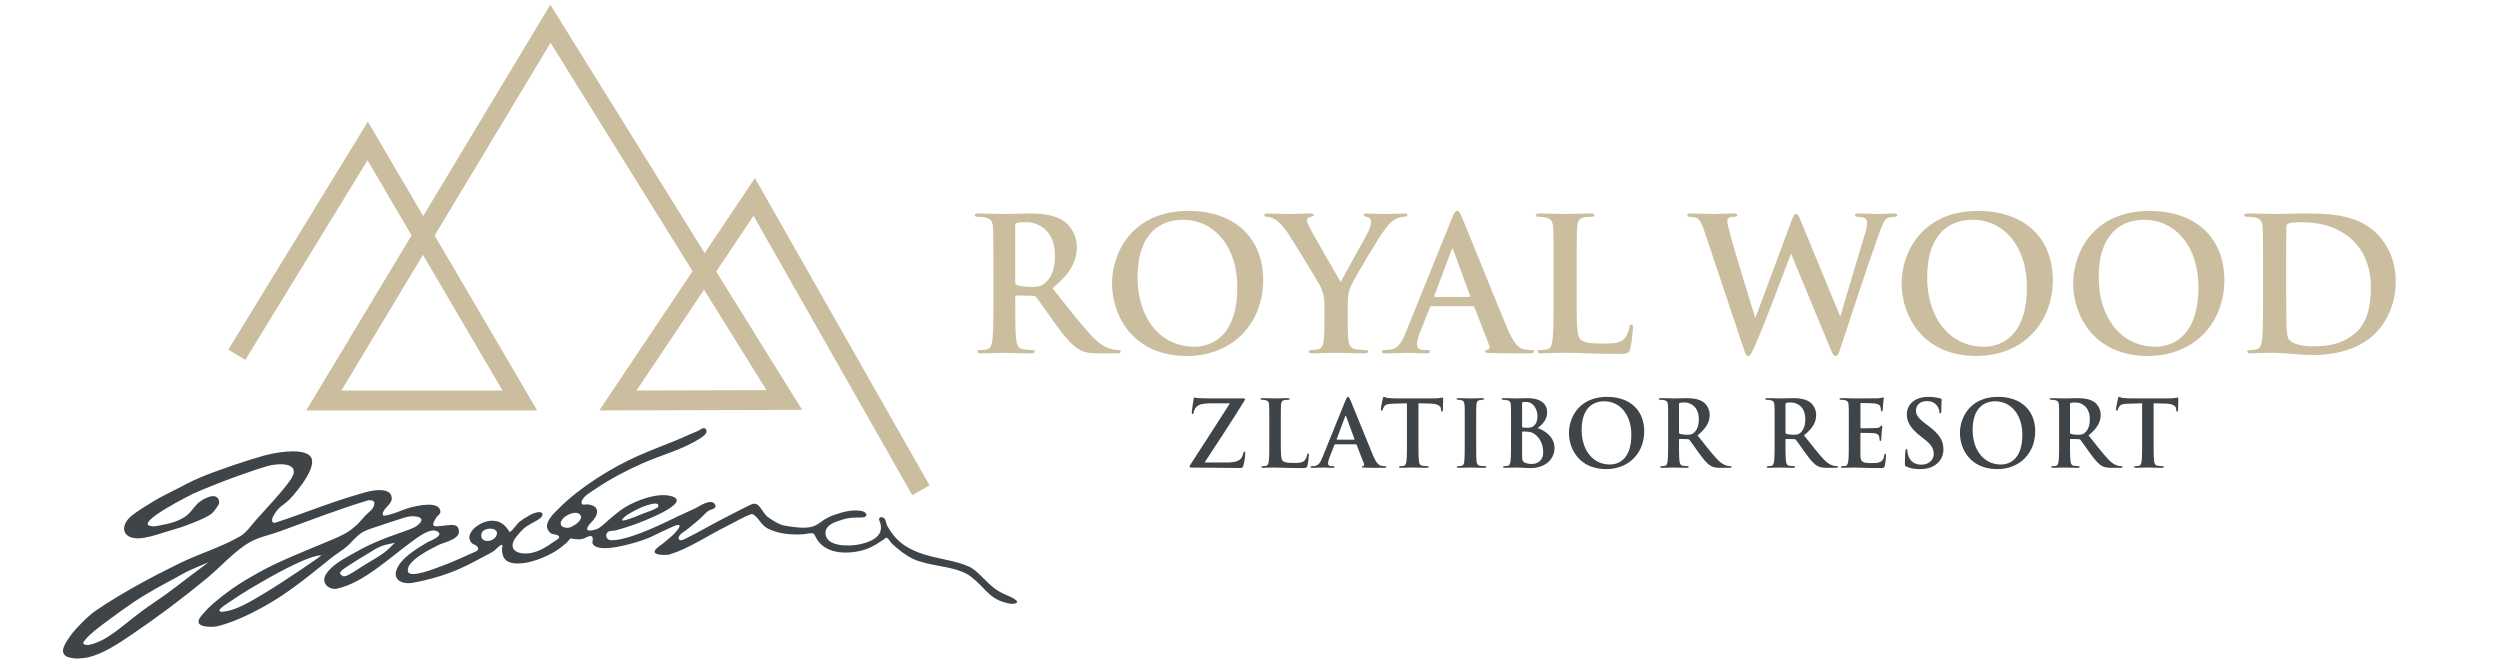 <?xml version="1.0" encoding="iso-8859-1"?>
<!-- Generator: Adobe Illustrator 23.0.2, SVG Export Plug-In . SVG Version: 6.00 Build 0)  -->
<svg version="1.1" id="Layer_1" xmlns="http://www.w3.org/2000/svg" xmlns:xlink="http://www.w3.org/1999/xlink" x="0px" y="0px"
	 viewBox="0 0 205 54" style="enable-background:new 0 0 205 54;" xml:space="preserve">
<path style="fill:#CABE9F;" d="M62.851,31.992l-5.12-8.237l-5.536,8.267L62.851,31.992z M41.207,32.023L34.685,20.9l-6.692,11.123
	H41.207z M18.725,28.666l11.44-18.693l4.538,7.74L45.125,0.387l12.658,20.364l4.118-6.148L76.222,39.8l-1.416,0.804L61.788,17.697
	l-3.062,4.571l7.05,11.342L49.14,33.657l7.648-11.419L45.147,3.51L35.64,19.312l8.411,14.344h-18.94L33.747,19.3l-3.612-6.16
	l-10.02,16.374L18.725,28.666z"/>
<path style="fill-rule:evenodd;clip-rule:evenodd;fill:#3F4448;" d="M51.027,42.595c0.147-0.229,0.397-0.374,0.628-0.511
	c0.542-0.323,1.239-0.658,1.863-0.768c0.136-0.024,0.297-0.048,0.414,0.027c0.068,0.043,0.077,0.197,0.013,0.246
	c-0.354,0.272-1.133,0.46-1.559,0.665C52.216,42.337,50.84,42.886,51.027,42.595 M47.547,42.183
	c0.427,0.419-0.645,1.099-0.993,1.101c-0.61,0.003-0.78-0.414-0.301-0.848C46.523,42.191,47.219,41.861,47.547,42.183z
	 M40.704,43.922c-0.234,0.562-1.385,0.653-1.226-0.15C39.601,43.176,41.038,43.198,40.704,43.922z M32.387,44.504
	c-0.316,0.286-0.535,0.557-0.948,0.858c-0.413,0.302-1.023,0.639-1.518,0.944c-0.495,0.305-1.116,0.744-1.455,0.887
	c-0.339,0.143-0.394,0.019-0.501-0.064c-0.107-0.082-0.123-0.15,0.02-0.305c0.144-0.156,0.433-0.335,0.78-0.563
	c0.347-0.228,0.889-0.561,1.301-0.805c0.412-0.244,0.783-0.5,1.173-0.659C31.629,44.637,32.004,44.601,32.387,44.504z
	 M26.347,45.533c0.1,0.019-3.487,2.418-4.446,2.98c-1.043,0.61-2.5,1.604-3.764,1.656c-0.07,0.003-0.181-0.105-0.138-0.162
	c0.171-0.23,0.425-0.38,0.66-0.54c0.7-0.476,1.411-0.936,2.14-1.364C22.009,47.393,25.192,45.547,26.347,45.533z M17.096,46.11
	c-0.479,0.357-0.875,0.649-1.437,1.072c-0.563,0.424-1.268,0.981-1.939,1.469c-0.671,0.488-1.457,0.994-2.087,1.459
	c-1.013,0.748-1.945,1.615-3.031,2.257c-0.245,0.145-1.421,0.735-1.723,0.439c-0.079-0.077-0.092-0.102,0.048-0.273
	c0.541-0.664,1.37-1.234,2.046-1.738c0.542-0.405,1.342-0.991,1.964-1.406c0.622-0.415,1.193-0.751,1.765-1.081
	c0.572-0.331,1.202-0.653,1.664-0.904c0.462-0.251,0.654-0.387,1.109-0.602C15.931,46.586,16.556,46.341,17.096,46.11z
	 M15.633,41.956c0.165-0.189,0.418-0.53,0.631-0.719c0.373-0.331,1.567-1.007,1.707-0.097c0.028,0.181-0.081,0.302-0.209,0.484
	c-0.128,0.182-0.275,0.419-0.547,0.593c-0.536,0.345-1.458,0.685-2.065,0.913c-0.426,0.16-1.071,0.336-1.528,0.477
	c-0.458,0.14-0.847,0.276-1.217,0.366c-0.37,0.089-0.693,0.155-1.001,0.17c-1.339,0.065-1.642-0.994-0.615-1.849
	c0.4-0.334,1.288-0.885,1.883-1.24c0.595-0.354,1.039-0.561,1.682-0.886c0.643-0.325,1.301-0.705,2.176-1.063
	c1.654-0.677,3.929-1.416,5.088-1.737c0.834-0.231,2.942-0.654,3.733-0.044c0.913,0.704-0.96,2.922-1.526,3.543
	c-0.303,0.332-0.714,0.577-0.941,0.803c-0.227,0.227-0.321,0.393-0.417,0.549c-0.095,0.157-0.145,0.27-0.152,0.383
	c-0.023,0.348,0.206,0.279,0.418,0.211c0.451-0.146,1.627-0.562,2.39-0.839c1.579-0.575,3.108-1.122,4.723-1.577
	c0.541-0.153,1.571-0.387,2.081,0.005c0.148,0.114,0.215,0.347,0.193,0.537c-0.052,0.457-0.738,0.776-0.741,1.236
	c0,0.056,0.066,0.117,0.12,0.112c0.633-0.051,1.512-0.506,2.15-0.671c0.508-0.132,2.425-0.601,2.464,0.345
	c0.008,0.196-0.229,0.313-0.336,0.476c-0.614,0.938,0.008,0.714,0.744,0.651c0.477-0.04,1.112-0.199,1.108,0.518
	c-0.003,0.637-1.226,0.864-1.644,1.072c-0.529,0.263-2.759,1.323-2.529,2.193c0.153,0.582,2.304-0.291,2.563-0.383
	c1.005-0.353,1.975-0.816,2.95-1.248c0.251-0.111,0.353-0.271,0.083-0.493c-0.127-0.104-0.319-0.127-0.414-0.263
	c-0.105-0.149-0.186-0.354-0.143-0.533c0.168-0.698,1.092-1.205,1.731-1.249c0.669-0.047,1.115,0.249,1.472,0.778
	c0.031,0.046,0.041,0.156,0.092,0.137c0.259-0.095,0.556-0.627,0.789-0.813c0.273-0.218,0.569-0.406,0.875-0.571
	c0.188-0.101,0.39-0.181,0.598-0.223c0.253-0.051,0.599,0.02,0.357,0.364c-0.11,0.156-0.291,0.243-0.454,0.337
	c-0.64,0.368-0.92,0.458-1.414,1.06c-0.15,0.183-0.322,0.357-0.418,0.576c-0.359,0.812,0.413,1.077,1.074,1.04
	c0.87-0.048,1.578-0.518,2.274-1.004c0.173-0.121,0.624-0.333,0.211-0.51c-0.175-0.076-0.402-0.041-0.547-0.167
	c-0.801-0.695,0.308-1.641,0.772-2.099c1.707-1.685,4.192-3.234,6.393-4.22c1.436-0.643,2.919-1.142,4.357-1.811
	c0.179-0.084,0.368-0.144,0.548-0.227c0.152-0.07,0.285-0.192,0.447-0.233c0.076-0.018,0.18,0.001,0.224,0.067
	c0.058,0.088,0.078,0.222,0.03,0.316c-0.081,0.158-0.234,0.27-0.379,0.368c-1.458,0.983-3.244,1.415-4.834,2.12
	c-1.307,0.58-2.677,1.294-3.869,2.105c-0.331,0.225-1.041,0.613-1.135,1.052c-0.016,0.073-0.004,0.185,0.062,0.214
	c0.132,0.058,0.288-0.012,0.431,0.002c1.035,0.099,0.931,0.848,0.31,1.462c-0.124,0.123-0.679,0.724-0.07,0.677
	c0.231-0.018,0.472-0.07,0.672-0.191c0.356-0.216,0.64-0.54,0.966-0.802c0.37-0.296,0.723-0.62,1.123-0.87
	c0.953-0.596,2.733-1.277,3.869-0.952c1.841,0.525-2.657,2.205-3.202,2.385c-0.438,0.144-0.876,0.294-1.321,0.411
	c-0.193,0.051-0.402,0.025-0.59,0.092c-0.361,0.129-0.274,0.665,0.08,0.713c0.557,0.076,1.483-0.214,2.005-0.393
	c1.242-0.424,2.374-0.982,3.553-1.549c0.477-0.229,0.964-0.434,1.439-0.666c0.371-0.181,1.106-0.727,1.525-0.424
	c0.096,0.069,0.175,0.25,0.104,0.347c-0.13,0.179-0.403,0.172-0.578,0.303c-0.256,0.193-0.462,0.45-0.703,0.661
	c-0.324,0.284-0.658,0.555-0.993,0.826c-0.202,0.164-0.697,0.412-0.732,0.712c-0.009,0.08,0.062,0.184,0.14,0.193
	c0.151,0.017,0.302-0.06,0.44-0.129c1.124-0.554,2.214-1.208,3.339-1.773c0.675-0.339,1.336-0.701,2.021-1.021
	c0.741-0.345,0.84,0.687,1.476,1.093c0.402,0.257,0.812,0.551,1.278,0.634c3.026,0.544,2.412-0.316,4.093-0.885
	c0.707-0.239,1.376-0.433,2.128-0.332c0.573,0.076,0.708,0.547,0.065,0.555c-0.579,0.007-0.926-0.018-1.508,0.163
	c-0.531,0.165-1.476,0.404-1.421,1.165c0.079,1.108,2.027,1.022,2.708,0.885c0.9-0.181,2.103-0.597,1.789-1.743
	c-0.032-0.117-0.233-0.453,0.032-0.496c0.114-0.018,0.252,0.032,0.322,0.126c0.124,0.167,0.113,0.409,0.215,0.591
	c0.652,1.161,1.42,1.745,2.621,2.197c1.211,0.455,2.467,0.545,3.657,0.966c0.228,0.08,0.455,0.172,0.661,0.301
	c0.227,0.143,0.431,0.322,0.625,0.51c0.768,0.746,1.189,1.272,2.203,1.691c0.046,0.018,1.367,0.541,0.68,0.7
	c-0.273,0.064-0.563-0.025-0.833-0.101c-1.163-0.33-1.51-1.018-2.357-1.771c-0.249-0.222-0.505-0.443-0.801-0.592
	c-1.36-0.683-2.991-0.569-4.389-1.225c-0.585-0.275-1.213-0.782-1.689-1.235c-0.097-0.093-0.161-0.22-0.251-0.321
	c-0.225-0.252-0.186-0.168-0.431-0.005c-0.709,0.472-1.234,0.802-2.082,0.965c-1.362,0.262-2.977,0.091-3.569-1.342
	c-0.116-0.281-0.649-0.071-0.945-0.055c-0.955,0.053-2.022-0.022-2.896-0.471c-0.543-0.279-0.696-0.8-1.13-1.105
	c-0.059-0.042-0.13-0.105-0.199-0.084c-0.62,0.194-1.395,0.679-1.992,0.971c-1.551,0.757-3.078,1.822-4.714,2.339
	c-0.218,0.069-1.67,0.129-1.128-0.449c0.175-0.186,0.401-0.314,0.599-0.476c0.234-0.193,0.465-0.39,0.696-0.587
	c0.332-0.283,1.169-1.246,0.12-0.789c-0.314,0.137-0.624,0.287-0.936,0.431c-0.429,0.198-0.845,0.428-1.287,0.595
	c-0.872,0.329-4.006,1.303-4.403,0.367c-0.042-0.1,0.032-0.218,0.021-0.327c-0.008-0.084-0.012-0.186-0.075-0.239
	c-0.058-0.049-0.153-0.034-0.226-0.015c-0.216,0.057-0.408,0.201-0.628,0.24c-0.209,0.036-0.423-0.004-0.634-0.018
	c-0.083-0.005-0.174-0.081-0.247-0.04c-0.16,0.09-0.247,0.278-0.389,0.396c-0.275,0.23-0.555,0.459-0.859,0.646
	c-0.854,0.526-2.173,1.041-3.174,1.011c-0.838-0.026-1.223-0.392-1.214-1.205c0.001-0.101,0.08-0.224,0.02-0.303
	c-0.101-0.132-0.558,0.394-0.642,0.45c-0.323,0.214-0.672,0.383-1.013,0.566c-0.846,0.455-1.7,0.903-2.599,1.235
	c-0.856,0.316-1.788,0.585-2.681,0.762c-0.287,0.056-0.578,0.121-0.869,0.107c-0.637-0.032-1.118-0.421-0.857-1.111
	c0.369-0.977,1.673-1.726,2.53-2.247c0.096-0.059,1.253-0.476,0.915-0.807c-0.568-0.557-1.878,0.531-2.325,0.855
	c-1.708,1.239-3.842,3.277-5.986,3.755c-0.69,0.154-1.38-0.478-0.921-1.185c0.537-0.825,1.55-1.301,2.362-1.766
	c1.19-0.681,2.225-1.105,3.505-1.551c0.366-0.127,0.734-0.249,1.092-0.397c0.179-0.074,0.366-0.146,0.517-0.271
	c0.144-0.119,0.316-0.258,0.347-0.446c0.019-0.114-0.126-0.217-0.233-0.25c-0.239-0.073-0.498-0.081-0.745-0.049
	c-0.325,0.042-0.634,0.169-0.948,0.266c-0.458,0.141-0.916,0.286-1.368,0.449c-0.54,0.194-1.116,0.316-1.606,0.621
	c-0.481,0.299-0.818,0.797-1.256,1.159c-0.403,0.333-0.856,0.597-1.263,0.924c-1.794,1.443-3.522,2.884-5.548,3.995
	c-1.157,0.634-2.39,1.23-3.664,1.564c-0.23,0.06-0.471,0.078-0.708,0.07c-0.751-0.025-1.294-0.225-0.663-0.957
	c0.274-0.318,0.559-0.63,0.876-0.903c0.551-0.476,1.124-0.928,1.721-1.34c0.647-0.446,1.324-0.847,2.009-1.227
	c1.691-0.939,3.42-1.608,5.191-2.354c0.635-0.268,1.283-0.511,1.893-0.836c0.344-0.184,0.658-0.428,0.952-0.687
	c0.294-0.259,0.529-0.582,0.805-0.861c0.305-0.307,0.667-0.485,0.7-0.985c0.006-0.088-0.088-0.17-0.168-0.199
	c-0.129-0.045-0.277-0.042-0.408-0.003c-2.431,0.73-4.856,1.68-7.245,2.547c-0.789,0.287-1.636,0.438-2.37,0.852
	c-1.279,0.722-2.406,2.031-3.553,2.977c-1.971,1.626-4.046,3.184-6.156,4.611c-1.047,0.708-2.294,1.555-3.525,1.854
	c-0.284,0.069-0.577,0.098-0.869,0.107C6.392,54,6.373,54,6.354,54c-0.185,0-0.371-0.024-0.551-0.064
	c-0.154-0.034-0.324-0.062-0.443-0.17c-0.105-0.095-0.2-0.239-0.201-0.383c0-0.01,0-0.019,0.001-0.029
	c0.023-0.27,0.157-0.525,0.299-0.754c0.259-0.415,0.558-0.807,0.893-1.16c0.48-0.504,0.972-1.01,1.544-1.398
	c2.085-1.419,4.552-2.737,6.808-3.841c1.625-0.796,3.379-1.31,4.954-2.206c0.558-0.317,0.9-0.874,1.361-1.387
	c0.889-0.989,1.937-2.083,2.725-3.149c1.165-1.576-0.874-1.507-1.802-1.243c-1.247,0.356-4.012,1.344-6.022,2.23
	c-0.258,0.114-4.705,2.352-3.646,2.666c0.166,0.049,0.314,0.076,0.703,0C13.964,42.919,14.958,42.729,15.633,41.956z"/>
<g>
	<path style="fill:#3F4448;" d="M100.634,37.923c0.771,0,1.065-0.189,1.187-0.416c0.068-0.121,0.113-0.257,0.136-0.363
		c0.015-0.075,0.03-0.121,0.075-0.121c0.061,0,0.076,0.053,0.076,0.235c0,0.242-0.098,0.733-0.151,0.922
		c-0.038,0.136-0.091,0.197-0.227,0.197c-1.262,0-2.531-0.038-4.058-0.038c-0.083,0-0.128-0.023-0.128-0.076
		c0-0.052,0.023-0.09,0.114-0.226c1.065-1.663,2.184-3.37,3.196-4.965h-1.481c-0.386,0-0.847,0.023-1.088,0.159
		c-0.25,0.136-0.386,0.415-0.408,0.589c-0.015,0.106-0.046,0.136-0.09,0.136c-0.053,0-0.061-0.038-0.061-0.128
		c0-0.174,0.113-0.862,0.151-1.088c0.015-0.106,0.046-0.144,0.091-0.144c0.068,0,0.113,0.045,0.302,0.052
		c0.718,0.03,1.08,0.023,1.39,0.023h2.305c0.075,0,0.128,0.023,0.128,0.061c0,0.045-0.03,0.09-0.061,0.144
		c-1.043,1.692-2.191,3.423-3.256,5.048H100.634z"/>
	<path style="fill:#3F4448;" d="M105.027,36.17c0,0.967,0,1.489,0.159,1.625c0.129,0.114,0.325,0.166,0.915,0.166
		c0.4,0,0.695-0.008,0.884-0.211c0.091-0.099,0.181-0.31,0.197-0.454c0.008-0.068,0.023-0.113,0.083-0.113
		c0.052,0,0.06,0.038,0.06,0.128c0,0.083-0.052,0.65-0.113,0.869c-0.046,0.166-0.083,0.204-0.476,0.204
		c-0.544,0-0.937-0.015-1.277-0.023c-0.34-0.015-0.612-0.023-0.922-0.023c-0.083,0-0.25,0-0.431,0.008
		c-0.174,0-0.37,0.015-0.522,0.015c-0.098,0-0.151-0.023-0.151-0.076c0-0.037,0.03-0.06,0.121-0.06c0.113,0,0.204-0.015,0.272-0.03
		c0.151-0.03,0.189-0.197,0.219-0.416c0.037-0.317,0.037-0.914,0.037-1.61v-1.33c0-1.149,0-1.361-0.015-1.602
		c-0.015-0.257-0.075-0.378-0.325-0.431c-0.06-0.015-0.151-0.023-0.249-0.023c-0.083,0-0.128-0.015-0.128-0.068
		s0.052-0.068,0.166-0.068c0.355,0,0.831,0.023,1.035,0.023c0.181,0,0.733-0.023,1.028-0.023c0.106,0,0.159,0.015,0.159,0.068
		s-0.046,0.068-0.136,0.068c-0.083,0-0.204,0.008-0.295,0.023c-0.204,0.038-0.265,0.166-0.28,0.431
		c-0.015,0.242-0.015,0.453-0.015,1.602V36.17z"/>
	<path style="fill:#3F4448;" d="M109.487,36.434c-0.037,0-0.052,0.015-0.068,0.06l-0.408,1.036c-0.075,0.189-0.113,0.37-0.113,0.461
		c0,0.136,0.068,0.235,0.302,0.235h0.114c0.09,0,0.113,0.015,0.113,0.06c0,0.061-0.046,0.076-0.128,0.076
		c-0.242,0-0.567-0.023-0.801-0.023c-0.083,0-0.499,0.023-0.892,0.023c-0.098,0-0.144-0.015-0.144-0.076
		c0-0.045,0.03-0.06,0.09-0.06c0.068,0,0.174-0.008,0.235-0.015c0.348-0.046,0.491-0.302,0.642-0.68l1.897-4.685
		c0.091-0.219,0.136-0.302,0.212-0.302c0.068,0,0.113,0.068,0.189,0.242c0.181,0.416,1.39,3.439,1.874,4.587
		c0.287,0.68,0.506,0.786,0.665,0.824c0.113,0.023,0.227,0.03,0.317,0.03c0.061,0,0.098,0.008,0.098,0.06
		c0,0.061-0.068,0.076-0.347,0.076c-0.272,0-0.824,0-1.429-0.015c-0.136-0.008-0.226-0.008-0.226-0.061
		c0-0.045,0.03-0.06,0.106-0.068c0.053-0.015,0.106-0.083,0.068-0.174l-0.604-1.557c-0.015-0.037-0.038-0.052-0.076-0.052H109.487z
		 M111.029,36.056c0.038,0,0.046-0.023,0.038-0.046l-0.68-1.859c-0.008-0.03-0.015-0.068-0.038-0.068s-0.038,0.038-0.046,0.068
		l-0.695,1.851c-0.008,0.03,0,0.053,0.03,0.053H111.029z"/>
	<path style="fill:#3F4448;" d="M115.369,33.072l-1.126,0.03c-0.438,0.015-0.62,0.053-0.733,0.219
		c-0.076,0.113-0.114,0.204-0.129,0.264c-0.015,0.061-0.037,0.091-0.083,0.091c-0.053,0-0.068-0.038-0.068-0.121
		c0-0.121,0.144-0.809,0.159-0.869c0.023-0.098,0.046-0.144,0.091-0.144c0.06,0,0.136,0.075,0.325,0.09
		c0.219,0.023,0.506,0.038,0.755,0.038h2.993c0.242,0,0.408-0.023,0.521-0.038c0.114-0.022,0.174-0.037,0.204-0.037
		c0.053,0,0.061,0.045,0.061,0.159c0,0.159-0.023,0.68-0.023,0.876c-0.008,0.076-0.023,0.121-0.068,0.121
		c-0.06,0-0.075-0.037-0.083-0.151l-0.008-0.083c-0.015-0.197-0.219-0.408-0.892-0.423l-0.952-0.023v3.098
		c0,0.695,0,1.292,0.038,1.617c0.023,0.212,0.068,0.378,0.295,0.408c0.106,0.015,0.272,0.03,0.386,0.03
		c0.083,0,0.121,0.023,0.121,0.06c0,0.053-0.061,0.076-0.144,0.076c-0.499,0-0.975-0.023-1.187-0.023
		c-0.174,0-0.65,0.023-0.952,0.023c-0.098,0-0.151-0.023-0.151-0.076c0-0.037,0.03-0.06,0.121-0.06c0.114,0,0.204-0.015,0.272-0.03
		c0.151-0.03,0.196-0.197,0.219-0.416c0.038-0.317,0.038-0.914,0.038-1.61V33.072z"/>
	<path style="fill:#3F4448;" d="M120.11,34.84c0-1.149,0-1.361-0.015-1.602c-0.015-0.257-0.09-0.386-0.257-0.424
		c-0.083-0.023-0.181-0.03-0.272-0.03c-0.076,0-0.121-0.015-0.121-0.075c0-0.046,0.061-0.061,0.181-0.061
		c0.288,0,0.764,0.023,0.982,0.023c0.189,0,0.635-0.023,0.922-0.023c0.098,0,0.159,0.015,0.159,0.061
		c0,0.061-0.046,0.075-0.121,0.075c-0.075,0-0.136,0.008-0.226,0.023c-0.204,0.038-0.265,0.166-0.28,0.431
		c-0.015,0.242-0.015,0.453-0.015,1.602v1.33c0,0.733,0,1.33,0.03,1.655c0.023,0.204,0.076,0.34,0.302,0.37
		c0.106,0.015,0.272,0.03,0.386,0.03c0.083,0,0.121,0.023,0.121,0.06c0,0.053-0.06,0.076-0.144,0.076
		c-0.499,0-0.975-0.023-1.178-0.023c-0.174,0-0.65,0.023-0.953,0.023c-0.098,0-0.151-0.023-0.151-0.076
		c0-0.037,0.03-0.06,0.121-0.06c0.113,0,0.204-0.015,0.272-0.03c0.151-0.03,0.197-0.159,0.219-0.378
		c0.037-0.317,0.037-0.914,0.037-1.648V34.84z"/>
	<path style="fill:#3F4448;" d="M123.905,34.84c0-1.149,0-1.361-0.015-1.602c-0.015-0.257-0.075-0.378-0.325-0.431
		c-0.06-0.015-0.188-0.023-0.295-0.023c-0.083,0-0.128-0.015-0.128-0.068s0.053-0.068,0.166-0.068c0.401,0,0.877,0.023,1.028,0.023
		c0.37,0,0.665-0.023,0.922-0.023c1.367,0,1.61,0.733,1.61,1.134c0,0.62-0.355,0.99-0.771,1.323c0.62,0.212,1.375,0.748,1.375,1.632
		c0,0.809-0.627,1.648-2.017,1.648c-0.091,0-0.31-0.015-0.529-0.023c-0.227-0.015-0.453-0.023-0.567-0.023
		c-0.083,0-0.249,0-0.431,0.008c-0.174,0-0.37,0.015-0.522,0.015c-0.098,0-0.151-0.023-0.151-0.076c0-0.037,0.03-0.06,0.121-0.06
		c0.113,0,0.204-0.015,0.272-0.03c0.151-0.03,0.189-0.197,0.219-0.416c0.037-0.317,0.037-0.914,0.037-1.61V34.84z M124.812,34.968
		c0,0.061,0.023,0.075,0.052,0.083c0.068,0.015,0.181,0.023,0.355,0.023c0.25,0,0.416-0.03,0.544-0.144
		c0.197-0.159,0.31-0.431,0.31-0.801c0-0.506-0.295-1.171-0.945-1.171c-0.106,0-0.174,0-0.25,0.015
		c-0.052,0.015-0.068,0.046-0.068,0.128V34.968z M125.81,35.573c-0.159-0.113-0.333-0.166-0.628-0.181
		c-0.136-0.008-0.211-0.008-0.325-0.008c-0.03,0-0.045,0.015-0.045,0.053v1.791c0,0.499,0.023,0.627,0.264,0.725
		c0.204,0.083,0.378,0.091,0.552,0.091c0.34,0,0.914-0.181,0.914-0.967C126.542,36.608,126.384,35.974,125.81,35.573z"/>
	<path style="fill:#3F4448;" d="M128.653,35.505c0-1.292,0.854-2.963,3.121-2.963c1.881,0,3.053,1.096,3.053,2.826
		c0,1.731-1.209,3.098-3.128,3.098C129.53,38.467,128.653,36.842,128.653,35.505z M133.769,35.649c0-1.693-0.975-2.743-2.215-2.743
		c-0.869,0-1.859,0.484-1.859,2.365c0,1.572,0.869,2.819,2.32,2.819C132.545,38.09,133.769,37.832,133.769,35.649z"/>
	<path style="fill:#3F4448;" d="M136.787,34.84c0-1.149,0-1.361-0.015-1.602c-0.015-0.257-0.075-0.378-0.325-0.431
		c-0.06-0.015-0.188-0.023-0.295-0.023c-0.083,0-0.128-0.015-0.128-0.068s0.053-0.068,0.166-0.068c0.401,0,0.877,0.023,1.036,0.023
		c0.257,0,0.831-0.023,1.065-0.023c0.476,0,0.982,0.046,1.39,0.325c0.212,0.144,0.514,0.529,0.514,1.036
		c0,0.559-0.234,1.073-0.998,1.692c0.673,0.847,1.194,1.519,1.64,1.988c0.424,0.438,0.733,0.491,0.847,0.514
		c0.083,0.015,0.151,0.023,0.212,0.023c0.06,0,0.09,0.023,0.09,0.06c0,0.061-0.053,0.076-0.144,0.076h-0.718
		c-0.423,0-0.612-0.038-0.809-0.144c-0.325-0.174-0.612-0.529-1.035-1.111c-0.302-0.416-0.65-0.93-0.749-1.043
		c-0.037-0.046-0.083-0.053-0.136-0.053l-0.657-0.015c-0.037,0-0.06,0.015-0.06,0.06v0.106c0,0.702,0,1.299,0.038,1.617
		c0.022,0.219,0.068,0.386,0.295,0.416c0.113,0.015,0.279,0.03,0.37,0.03c0.061,0,0.091,0.023,0.091,0.06
		c0,0.053-0.053,0.076-0.151,0.076c-0.438,0-0.998-0.023-1.111-0.023c-0.144,0-0.62,0.023-0.922,0.023
		c-0.098,0-0.151-0.023-0.151-0.076c0-0.037,0.03-0.06,0.121-0.06c0.113,0,0.204-0.015,0.272-0.03
		c0.151-0.03,0.189-0.197,0.219-0.416c0.037-0.317,0.037-0.914,0.037-1.61V34.84z M137.679,35.437c0,0.083,0.015,0.113,0.068,0.136
		c0.159,0.053,0.386,0.076,0.575,0.076c0.302,0,0.4-0.03,0.536-0.129c0.227-0.166,0.446-0.513,0.446-1.133
		c0-1.073-0.711-1.383-1.156-1.383c-0.189,0-0.325,0.008-0.401,0.03c-0.052,0.015-0.068,0.046-0.068,0.106V35.437z"/>
	<path style="fill:#3F4448;" d="M145.519,34.84c0-1.149,0-1.361-0.015-1.602c-0.015-0.257-0.075-0.378-0.325-0.431
		c-0.06-0.015-0.188-0.023-0.295-0.023c-0.083,0-0.128-0.015-0.128-0.068s0.053-0.068,0.166-0.068c0.401,0,0.877,0.023,1.036,0.023
		c0.257,0,0.831-0.023,1.065-0.023c0.476,0,0.982,0.046,1.39,0.325c0.212,0.144,0.514,0.529,0.514,1.036
		c0,0.559-0.234,1.073-0.998,1.692c0.673,0.847,1.194,1.519,1.64,1.988c0.424,0.438,0.733,0.491,0.847,0.514
		c0.083,0.015,0.151,0.023,0.212,0.023c0.06,0,0.09,0.023,0.09,0.06c0,0.061-0.053,0.076-0.144,0.076h-0.718
		c-0.423,0-0.612-0.038-0.809-0.144c-0.325-0.174-0.612-0.529-1.035-1.111c-0.302-0.416-0.65-0.93-0.749-1.043
		c-0.037-0.046-0.083-0.053-0.136-0.053l-0.657-0.015c-0.037,0-0.06,0.015-0.06,0.06v0.106c0,0.702,0,1.299,0.038,1.617
		c0.022,0.219,0.068,0.386,0.295,0.416c0.113,0.015,0.279,0.03,0.37,0.03c0.061,0,0.091,0.023,0.091,0.06
		c0,0.053-0.053,0.076-0.151,0.076c-0.438,0-0.998-0.023-1.111-0.023c-0.144,0-0.62,0.023-0.922,0.023
		c-0.098,0-0.151-0.023-0.151-0.076c0-0.037,0.03-0.06,0.121-0.06c0.113,0,0.204-0.015,0.272-0.03
		c0.151-0.03,0.189-0.197,0.219-0.416c0.037-0.317,0.037-0.914,0.037-1.61V34.84z M146.411,35.437c0,0.083,0.015,0.113,0.068,0.136
		c0.159,0.053,0.386,0.076,0.575,0.076c0.302,0,0.4-0.03,0.536-0.129c0.227-0.166,0.446-0.513,0.446-1.133
		c0-1.073-0.711-1.383-1.156-1.383c-0.189,0-0.325,0.008-0.401,0.03c-0.052,0.015-0.068,0.046-0.068,0.106V35.437z"/>
	<path style="fill:#3F4448;" d="M151.604,34.84c0-1.149,0-1.361-0.015-1.602c-0.015-0.257-0.075-0.378-0.325-0.431
		c-0.06-0.015-0.188-0.023-0.295-0.023c-0.083,0-0.128-0.015-0.128-0.068s0.053-0.068,0.166-0.068c0.204,0,0.423,0.008,0.612,0.008
		c0.197,0.008,0.37,0.015,0.476,0.015c0.242,0,1.746,0,1.89-0.008c0.144-0.015,0.264-0.03,0.325-0.046
		c0.037-0.007,0.083-0.03,0.121-0.03s0.046,0.03,0.046,0.068c0,0.053-0.038,0.144-0.061,0.491c-0.008,0.076-0.023,0.408-0.038,0.499
		c-0.008,0.038-0.023,0.083-0.075,0.083c-0.053,0-0.068-0.038-0.068-0.106c0-0.052-0.008-0.181-0.046-0.272
		c-0.052-0.136-0.128-0.227-0.506-0.272c-0.128-0.015-0.922-0.03-1.073-0.03c-0.038,0-0.053,0.023-0.053,0.075v1.912
		c0,0.053,0.008,0.083,0.053,0.083c0.166,0,1.036,0,1.209-0.015c0.181-0.015,0.295-0.038,0.362-0.113
		c0.053-0.061,0.083-0.099,0.121-0.099c0.03,0,0.052,0.015,0.052,0.061c0,0.046-0.03,0.166-0.06,0.552
		c-0.008,0.151-0.03,0.453-0.03,0.506c0,0.061,0,0.144-0.068,0.144c-0.052,0-0.068-0.03-0.068-0.068
		c-0.008-0.076-0.008-0.174-0.03-0.272c-0.038-0.151-0.144-0.265-0.424-0.295c-0.144-0.015-0.891-0.022-1.073-0.022
		c-0.038,0-0.046,0.03-0.046,0.075v0.597c0,0.257-0.008,0.953,0,1.171c0.015,0.522,0.137,0.635,0.907,0.635
		c0.197,0,0.514,0,0.71-0.09c0.197-0.091,0.288-0.25,0.34-0.56c0.015-0.083,0.03-0.113,0.083-0.113c0.06,0,0.06,0.061,0.06,0.136
		c0,0.174-0.06,0.688-0.098,0.839c-0.053,0.197-0.121,0.197-0.408,0.197c-0.567,0-0.982-0.015-1.307-0.023
		c-0.325-0.015-0.559-0.023-0.786-0.023c-0.083,0-0.249,0-0.431,0.008c-0.174,0-0.37,0.015-0.522,0.015
		c-0.098,0-0.151-0.023-0.151-0.076c0-0.037,0.03-0.06,0.121-0.06c0.113,0,0.204-0.015,0.272-0.03
		c0.151-0.03,0.189-0.197,0.219-0.416c0.037-0.317,0.037-0.914,0.037-1.61V34.84z"/>
	<path style="fill:#3F4448;" d="M156.345,38.27c-0.121-0.052-0.144-0.09-0.144-0.257c0-0.415,0.03-0.869,0.038-0.99
		c0.007-0.113,0.03-0.197,0.09-0.197c0.068,0,0.076,0.068,0.076,0.129c0,0.098,0.03,0.257,0.068,0.385
		c0.166,0.559,0.612,0.763,1.08,0.763c0.68,0,1.013-0.461,1.013-0.861c0-0.37-0.113-0.718-0.74-1.209l-0.348-0.272
		c-0.831-0.65-1.118-1.179-1.118-1.791c0-0.831,0.695-1.428,1.746-1.428c0.491,0,0.809,0.075,1.005,0.128
		c0.068,0.015,0.106,0.038,0.106,0.091c0,0.098-0.03,0.317-0.03,0.907c0,0.166-0.023,0.227-0.083,0.227
		c-0.053,0-0.076-0.046-0.076-0.137c0-0.068-0.038-0.302-0.197-0.498c-0.113-0.144-0.332-0.37-0.823-0.37
		c-0.559,0-0.9,0.325-0.9,0.778c0,0.348,0.174,0.612,0.801,1.088l0.212,0.159c0.914,0.688,1.239,1.209,1.239,1.927
		c0,0.439-0.166,0.96-0.71,1.315c-0.378,0.242-0.801,0.31-1.202,0.31C157.01,38.467,156.67,38.415,156.345,38.27z"/>
	<path style="fill:#3F4448;" d="M160.714,35.505c0-1.292,0.854-2.963,3.121-2.963c1.881,0,3.053,1.096,3.053,2.826
		c0,1.731-1.209,3.098-3.128,3.098C161.591,38.467,160.714,36.842,160.714,35.505z M165.831,35.649c0-1.693-0.975-2.743-2.215-2.743
		c-0.869,0-1.859,0.484-1.859,2.365c0,1.572,0.869,2.819,2.32,2.819C164.606,38.09,165.831,37.832,165.831,35.649z"/>
	<path style="fill:#3F4448;" d="M168.849,34.84c0-1.149,0-1.361-0.015-1.602c-0.015-0.257-0.075-0.378-0.325-0.431
		c-0.06-0.015-0.188-0.023-0.295-0.023c-0.083,0-0.128-0.015-0.128-0.068s0.053-0.068,0.166-0.068c0.401,0,0.877,0.023,1.036,0.023
		c0.257,0,0.831-0.023,1.065-0.023c0.476,0,0.982,0.046,1.39,0.325c0.212,0.144,0.514,0.529,0.514,1.036
		c0,0.559-0.234,1.073-0.998,1.692c0.673,0.847,1.194,1.519,1.64,1.988c0.424,0.438,0.733,0.491,0.847,0.514
		c0.083,0.015,0.151,0.023,0.212,0.023c0.06,0,0.09,0.023,0.09,0.06c0,0.061-0.053,0.076-0.144,0.076h-0.718
		c-0.423,0-0.612-0.038-0.809-0.144c-0.325-0.174-0.612-0.529-1.035-1.111c-0.302-0.416-0.65-0.93-0.749-1.043
		c-0.037-0.046-0.083-0.053-0.136-0.053l-0.657-0.015c-0.037,0-0.06,0.015-0.06,0.06v0.106c0,0.702,0,1.299,0.038,1.617
		c0.022,0.219,0.068,0.386,0.295,0.416c0.113,0.015,0.279,0.03,0.37,0.03c0.061,0,0.091,0.023,0.091,0.06
		c0,0.053-0.053,0.076-0.151,0.076c-0.438,0-0.998-0.023-1.111-0.023c-0.144,0-0.62,0.023-0.922,0.023
		c-0.098,0-0.151-0.023-0.151-0.076c0-0.037,0.03-0.06,0.121-0.06c0.113,0,0.204-0.015,0.272-0.03
		c0.151-0.03,0.189-0.197,0.219-0.416c0.037-0.317,0.037-0.914,0.037-1.61V34.84z M169.741,35.437c0,0.083,0.015,0.113,0.068,0.136
		c0.159,0.053,0.386,0.076,0.575,0.076c0.302,0,0.4-0.03,0.536-0.129c0.227-0.166,0.446-0.513,0.446-1.133
		c0-1.073-0.711-1.383-1.156-1.383c-0.189,0-0.325,0.008-0.401,0.03c-0.052,0.015-0.068,0.046-0.068,0.106V35.437z"/>
	<path style="fill:#3F4448;" d="M175.653,33.072l-1.126,0.03c-0.438,0.015-0.62,0.053-0.733,0.219
		c-0.076,0.113-0.114,0.204-0.129,0.264c-0.015,0.061-0.037,0.091-0.083,0.091c-0.053,0-0.068-0.038-0.068-0.121
		c0-0.121,0.144-0.809,0.159-0.869c0.023-0.098,0.046-0.144,0.091-0.144c0.06,0,0.136,0.075,0.325,0.09
		c0.219,0.023,0.506,0.038,0.755,0.038h2.993c0.242,0,0.408-0.023,0.521-0.038c0.114-0.022,0.174-0.037,0.204-0.037
		c0.053,0,0.061,0.045,0.061,0.159c0,0.159-0.023,0.68-0.023,0.876c-0.008,0.076-0.023,0.121-0.068,0.121
		c-0.06,0-0.075-0.037-0.083-0.151l-0.008-0.083c-0.015-0.197-0.219-0.408-0.892-0.423l-0.952-0.023v3.098
		c0,0.695,0,1.292,0.038,1.617c0.023,0.212,0.068,0.378,0.295,0.408c0.106,0.015,0.272,0.03,0.386,0.03
		c0.083,0,0.121,0.023,0.121,0.06c0,0.053-0.061,0.076-0.144,0.076c-0.499,0-0.975-0.023-1.187-0.023
		c-0.174,0-0.65,0.023-0.952,0.023c-0.098,0-0.151-0.023-0.151-0.076c0-0.037,0.03-0.06,0.121-0.06c0.114,0,0.204-0.015,0.272-0.03
		c0.151-0.03,0.196-0.197,0.219-0.416c0.038-0.317,0.038-0.914,0.038-1.61V33.072z"/>
</g>
<g>
	<path style="fill:#CABE9F;" d="M81.457,21.906c0-2.306,0-2.731-0.03-3.217c-0.03-0.516-0.152-0.759-0.652-0.865
		c-0.121-0.03-0.379-0.046-0.592-0.046c-0.167,0-0.258-0.03-0.258-0.137c0-0.106,0.106-0.137,0.334-0.137
		c0.804,0,1.76,0.046,2.079,0.046c0.516,0,1.669-0.046,2.139-0.046c0.956,0,1.972,0.091,2.792,0.652
		c0.425,0.288,1.032,1.062,1.032,2.079c0,1.123-0.47,2.155-2.003,3.399c1.35,1.699,2.397,3.05,3.293,3.99
		c0.85,0.88,1.472,0.986,1.699,1.032c0.167,0.03,0.303,0.046,0.425,0.046s0.182,0.046,0.182,0.121c0,0.121-0.106,0.152-0.288,0.152
		h-1.441c-0.85,0-1.229-0.076-1.623-0.288c-0.652-0.349-1.229-1.062-2.079-2.23c-0.607-0.835-1.305-1.866-1.502-2.094
		c-0.076-0.091-0.167-0.106-0.273-0.106l-1.32-0.03c-0.076,0-0.121,0.03-0.121,0.121v0.212c0,1.411,0,2.61,0.076,3.247
		c0.046,0.44,0.137,0.774,0.592,0.835c0.228,0.03,0.561,0.061,0.743,0.061c0.121,0,0.182,0.046,0.182,0.121
		c0,0.106-0.106,0.152-0.303,0.152c-0.88,0-2.003-0.046-2.23-0.046c-0.288,0-1.244,0.046-1.851,0.046
		c-0.197,0-0.303-0.046-0.303-0.152c0-0.076,0.061-0.121,0.243-0.121c0.228,0,0.41-0.03,0.546-0.061
		c0.303-0.061,0.379-0.394,0.44-0.835c0.076-0.637,0.076-1.836,0.076-3.232V21.906z M83.248,23.105c0,0.167,0.03,0.228,0.137,0.273
		c0.319,0.106,0.774,0.152,1.153,0.152c0.607,0,0.804-0.061,1.077-0.258c0.455-0.334,0.895-1.032,0.895-2.276
		c0-2.155-1.426-2.777-2.321-2.777c-0.379,0-0.652,0.015-0.804,0.061c-0.106,0.03-0.137,0.091-0.137,0.212V23.105z"/>
	<path style="fill:#CABE9F;" d="M91.185,23.242c0-2.595,1.715-5.948,6.266-5.948c3.778,0,6.13,2.2,6.13,5.675
		s-2.428,6.221-6.282,6.221C92.945,29.189,91.185,25.927,91.185,23.242z M101.457,23.53c0-3.399-1.957-5.508-4.446-5.508
		c-1.745,0-3.733,0.971-3.733,4.749c0,3.156,1.745,5.659,4.658,5.659C98.999,28.431,101.457,27.915,101.457,23.53z"/>
	<path style="fill:#CABE9F;" d="M108.604,25.047c0-0.819-0.152-1.153-0.349-1.593c-0.106-0.243-2.139-3.581-2.67-4.37
		c-0.379-0.561-0.759-0.941-1.047-1.108c-0.197-0.106-0.455-0.197-0.637-0.197c-0.121,0-0.228-0.03-0.228-0.137
		c0-0.091,0.106-0.137,0.288-0.137c0.273,0,1.411,0.046,1.912,0.046c0.319,0,0.941-0.046,1.623-0.046
		c0.152,0,0.228,0.046,0.228,0.137c0,0.091-0.106,0.106-0.334,0.167c-0.137,0.03-0.212,0.152-0.212,0.273
		c0,0.121,0.076,0.303,0.182,0.516c0.212,0.455,2.337,4.112,2.579,4.537c0.152-0.364,2.064-3.702,2.276-4.173
		c0.152-0.334,0.212-0.592,0.212-0.789c0-0.152-0.061-0.319-0.319-0.379c-0.137-0.03-0.273-0.061-0.273-0.152
		c0-0.106,0.076-0.137,0.258-0.137c0.501,0,0.986,0.046,1.426,0.046c0.334,0,1.335-0.046,1.623-0.046
		c0.167,0,0.273,0.03,0.273,0.121c0,0.106-0.121,0.152-0.288,0.152c-0.152,0-0.44,0.061-0.668,0.182
		c-0.319,0.152-0.486,0.334-0.819,0.743c-0.501,0.607-2.625,4.173-2.898,4.825c-0.228,0.546-0.228,1.017-0.228,1.517v1.244
		c0,0.243,0,0.88,0.046,1.517c0.03,0.44,0.167,0.774,0.622,0.835c0.212,0.03,0.546,0.061,0.759,0.061
		c0.167,0,0.243,0.046,0.243,0.121c0,0.106-0.121,0.152-0.319,0.152c-0.956,0-1.912-0.046-2.321-0.046
		c-0.379,0-1.335,0.046-1.897,0.046c-0.212,0-0.334-0.03-0.334-0.152c0-0.076,0.076-0.121,0.243-0.121
		c0.212,0,0.394-0.03,0.531-0.061c0.303-0.061,0.44-0.394,0.47-0.835c0.046-0.637,0.046-1.275,0.046-1.517V25.047z"/>
	<path style="fill:#CABE9F;" d="M117.375,25.108c-0.076,0-0.106,0.03-0.137,0.121l-0.819,2.079
		c-0.152,0.379-0.228,0.743-0.228,0.926c0,0.273,0.137,0.47,0.607,0.47h0.228c0.182,0,0.228,0.03,0.228,0.121
		c0,0.121-0.091,0.152-0.258,0.152c-0.486,0-1.138-0.046-1.608-0.046c-0.167,0-1.001,0.046-1.79,0.046
		c-0.197,0-0.288-0.03-0.288-0.152c0-0.091,0.061-0.121,0.182-0.121c0.137,0,0.349-0.015,0.47-0.03
		c0.698-0.091,0.986-0.607,1.29-1.366l3.808-9.407c0.182-0.44,0.273-0.607,0.425-0.607c0.137,0,0.228,0.137,0.379,0.486
		c0.364,0.835,2.792,6.904,3.763,9.21c0.577,1.366,1.017,1.578,1.335,1.654c0.228,0.046,0.455,0.061,0.637,0.061
		c0.121,0,0.197,0.015,0.197,0.121c0,0.121-0.137,0.152-0.698,0.152c-0.546,0-1.654,0-2.868-0.03
		c-0.273-0.015-0.455-0.015-0.455-0.121c0-0.091,0.061-0.121,0.212-0.137c0.106-0.03,0.212-0.167,0.137-0.349l-1.214-3.126
		c-0.03-0.076-0.076-0.106-0.152-0.106H117.375z M120.471,24.349c0.076,0,0.091-0.046,0.076-0.091l-1.366-3.733
		c-0.015-0.061-0.03-0.137-0.076-0.137s-0.076,0.076-0.091,0.137l-1.396,3.717c-0.015,0.061,0,0.106,0.061,0.106H120.471z"/>
	<path style="fill:#CABE9F;" d="M129.287,24.577c0,1.942,0,2.989,0.319,3.262c0.258,0.228,0.652,0.334,1.836,0.334
		c0.804,0,1.396-0.015,1.775-0.425c0.182-0.197,0.364-0.622,0.394-0.91c0.015-0.137,0.046-0.228,0.167-0.228
		c0.106,0,0.121,0.076,0.121,0.258c0,0.167-0.106,1.305-0.228,1.745c-0.091,0.334-0.167,0.41-0.956,0.41
		c-1.092,0-1.881-0.03-2.564-0.046c-0.683-0.03-1.229-0.046-1.851-0.046c-0.167,0-0.501,0-0.865,0.015
		c-0.349,0-0.743,0.03-1.047,0.03c-0.197,0-0.303-0.046-0.303-0.152c0-0.076,0.061-0.121,0.243-0.121c0.228,0,0.41-0.03,0.546-0.061
		c0.303-0.061,0.379-0.394,0.44-0.835c0.076-0.637,0.076-1.836,0.076-3.232v-2.67c0-2.306,0-2.731-0.03-3.217
		c-0.03-0.516-0.152-0.759-0.652-0.865c-0.121-0.03-0.303-0.046-0.501-0.046c-0.167,0-0.258-0.03-0.258-0.137
		c0-0.106,0.106-0.137,0.334-0.137c0.713,0,1.669,0.046,2.079,0.046c0.364,0,1.472-0.046,2.064-0.046
		c0.212,0,0.319,0.03,0.319,0.137c0,0.106-0.091,0.137-0.273,0.137c-0.167,0-0.41,0.015-0.592,0.046
		c-0.41,0.076-0.531,0.334-0.561,0.865c-0.03,0.486-0.03,0.91-0.03,3.217V24.577z"/>
	<path style="fill:#CABE9F;" d="M139.773,18.993c-0.182-0.561-0.349-0.926-0.561-1.077c-0.167-0.106-0.47-0.137-0.607-0.137
		c-0.152,0-0.243-0.015-0.243-0.137c0-0.106,0.121-0.137,0.334-0.137c0.789,0,1.624,0.046,1.76,0.046
		c0.137,0,0.804-0.046,1.684-0.046c0.212,0,0.319,0.046,0.319,0.137c0,0.121-0.121,0.137-0.273,0.137c-0.121,0-0.273,0-0.379,0.061
		c-0.137,0.061-0.167,0.167-0.167,0.334c0,0.197,0.152,0.713,0.334,1.396c0.258,1.001,1.669,5.599,1.942,6.448h0.046l2.944-7.92
		c0.152-0.425,0.258-0.546,0.379-0.546c0.167,0,0.243,0.228,0.44,0.713l3.156,7.647h0.046c0.273-1.017,1.487-5.022,2.018-6.797
		c0.106-0.349,0.152-0.668,0.152-0.88c0-0.243-0.137-0.455-0.728-0.455c-0.152,0-0.258-0.046-0.258-0.137
		c0-0.106,0.121-0.137,0.349-0.137c0.804,0,1.441,0.046,1.578,0.046c0.106,0,0.759-0.046,1.259-0.046
		c0.167,0,0.273,0.03,0.273,0.121c0,0.106-0.076,0.152-0.212,0.152c-0.152,0-0.364,0.015-0.531,0.076
		c-0.364,0.137-0.531,0.743-0.85,1.608c-0.698,1.912-2.291,6.737-3.035,9.013c-0.167,0.531-0.243,0.713-0.44,0.713
		c-0.152,0-0.243-0.182-0.47-0.743l-3.156-7.617h-0.03c-0.288,0.774-2.306,6.16-2.959,7.556c-0.288,0.622-0.364,0.804-0.546,0.804
		c-0.152,0-0.212-0.167-0.349-0.561L139.773,18.993z"/>
	<path style="fill:#CABE9F;" d="M155.934,23.242c0-2.595,1.715-5.948,6.266-5.948c3.778,0,6.13,2.2,6.13,5.675
		s-2.428,6.221-6.282,6.221C157.694,29.189,155.934,25.927,155.934,23.242z M166.206,23.53c0-3.399-1.957-5.508-4.446-5.508
		c-1.745,0-3.733,0.971-3.733,4.749c0,3.156,1.745,5.659,4.658,5.659C163.748,28.431,166.206,27.915,166.206,23.53z"/>
	<path style="fill:#CABE9F;" d="M170,23.242c0-2.595,1.715-5.948,6.266-5.948c3.778,0,6.13,2.2,6.13,5.675s-2.428,6.221-6.282,6.221
		C171.76,29.189,170,25.927,170,23.242z M180.272,23.53c0-3.399-1.957-5.508-4.446-5.508c-1.745,0-3.733,0.971-3.733,4.749
		c0,3.156,1.745,5.659,4.658,5.659C177.814,28.431,180.272,27.915,180.272,23.53z"/>
	<path style="fill:#CABE9F;" d="M185.569,21.906c0-2.306,0-2.731-0.03-3.217c-0.03-0.516-0.152-0.759-0.652-0.865
		c-0.121-0.03-0.379-0.046-0.592-0.046c-0.167,0-0.258-0.03-0.258-0.137c0-0.106,0.106-0.137,0.334-0.137
		c0.804,0,1.76,0.046,2.185,0.046c0.47,0,1.426-0.046,2.337-0.046c1.897,0,4.43,0,6.084,1.73c0.759,0.789,1.472,2.048,1.472,3.854
		c0,1.912-0.804,3.368-1.654,4.233c-0.698,0.713-2.276,1.79-5.083,1.79c-0.546,0-1.168-0.046-1.745-0.091s-1.108-0.091-1.487-0.091
		c-0.167,0-0.501,0-0.865,0.015c-0.349,0-0.743,0.03-1.047,0.03c-0.197,0-0.303-0.046-0.303-0.152c0-0.076,0.061-0.121,0.243-0.121
		c0.228,0,0.41-0.03,0.546-0.061c0.303-0.061,0.379-0.394,0.44-0.835c0.076-0.637,0.076-1.836,0.076-3.232V21.906z M187.465,23.575
		c0,1.608,0.015,2.777,0.03,3.065c0.015,0.379,0.046,0.986,0.167,1.153c0.197,0.288,0.789,0.607,1.988,0.607
		c1.548,0,2.579-0.303,3.49-1.092c0.971-0.835,1.275-2.215,1.275-3.778c0-1.927-0.804-3.171-1.457-3.793
		c-1.396-1.335-3.126-1.517-4.309-1.517c-0.303,0-0.865,0.046-0.986,0.106c-0.137,0.061-0.182,0.137-0.182,0.303
		c-0.015,0.516-0.015,1.836-0.015,3.035V23.575z"/>
</g>
</svg>
